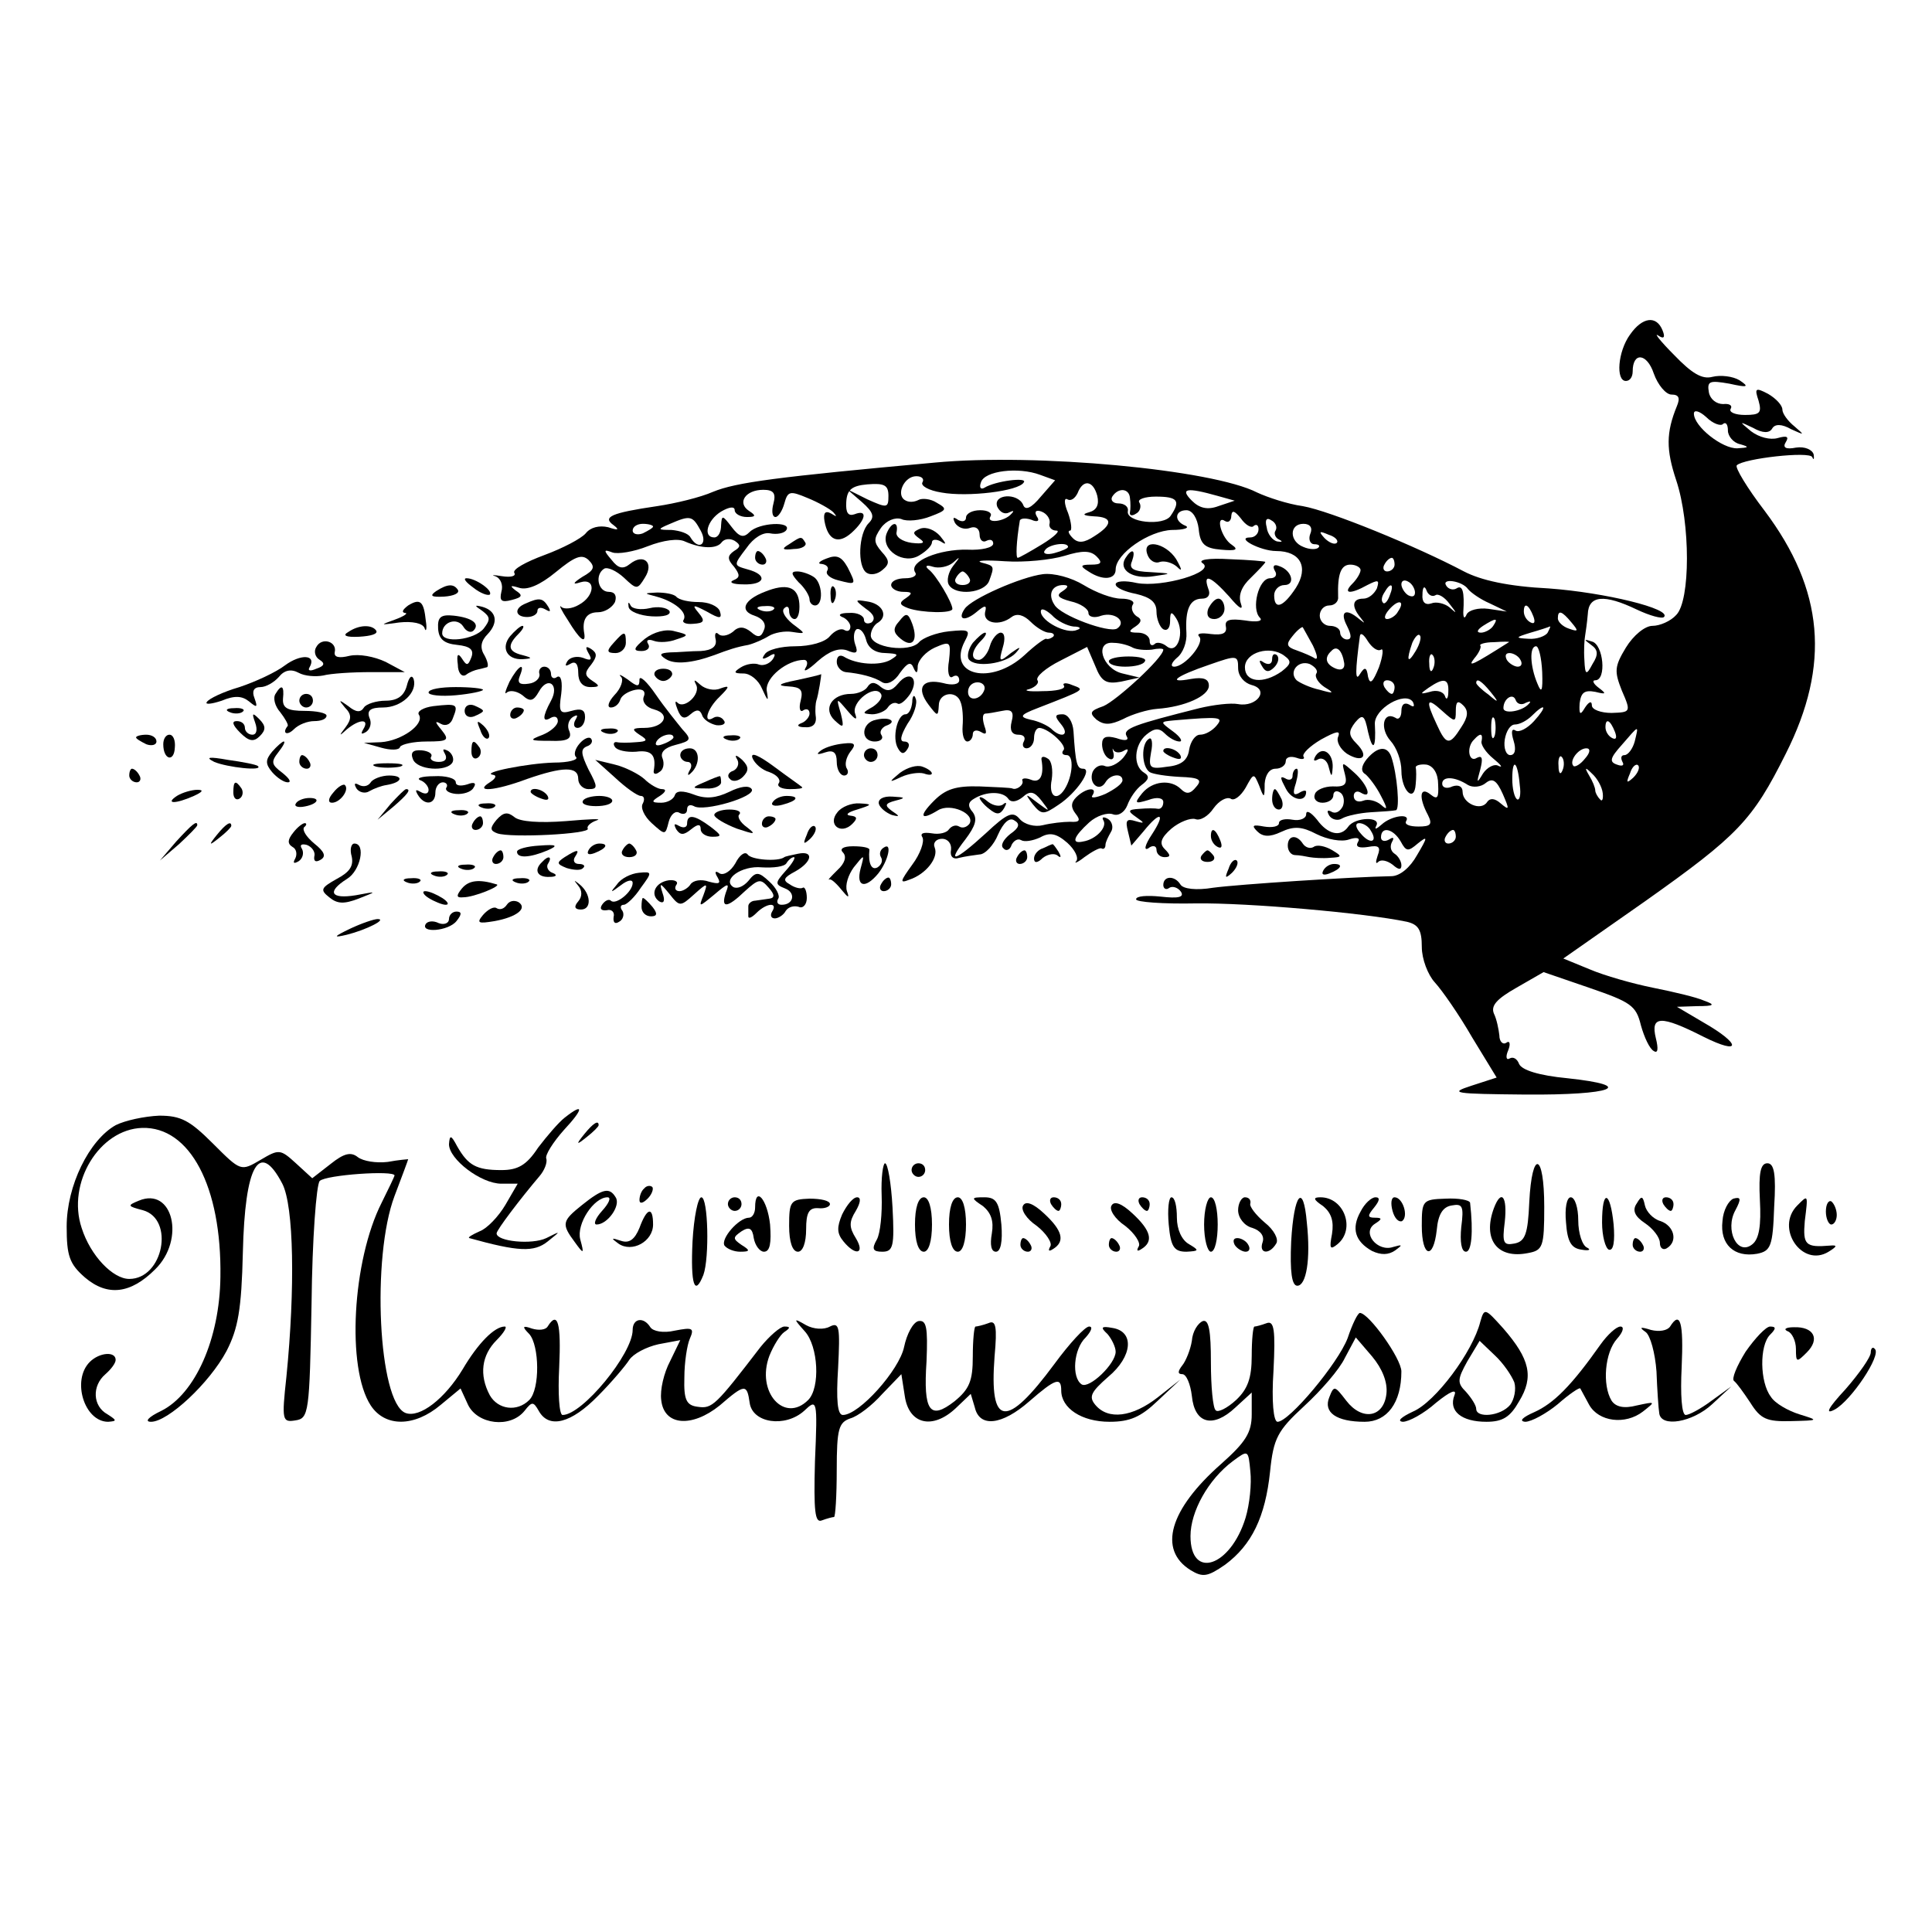 <?xml version="1.0" standalone="no"?>
<!DOCTYPE svg PUBLIC "-//W3C//DTD SVG 20010904//EN"
 "http://www.w3.org/TR/2001/REC-SVG-20010904/DTD/svg10.dtd">
<svg version="1.0" xmlns="http://www.w3.org/2000/svg"
 width="284pt" height="284pt" viewBox="0 0 284 284"
 preserveAspectRatio="xMidYMid meet">
<g transform="translate(0,284) scale(0.1,-0.1)"
fill="#000000" stroke="none">
<path d="M2396 2348 c-18 -25 -21 -68 -6 -68 6 0 10 6 10 14 0 29 21 27 31 -3
6 -17 18 -31 26 -31 11 0 13 -5 8 -17 -16 -39 -16 -64 -1 -109 21 -63 21 -177
0 -198 -8 -9 -24 -16 -35 -16 -11 0 -28 -14 -39 -32 -17 -28 -17 -35 -6 -63
14 -32 13 -32 -15 -33 -16 0 -29 5 -29 11 0 7 -4 6 -10 -3 -7 -12 -9 -11 -8 6
2 16 7 20 23 17 16 -4 17 -3 5 6 -8 6 -10 11 -5 11 17 0 12 53 -5 57 -12 4
-12 3 -1 -5 10 -7 11 -14 2 -28 -9 -17 -11 -17 -12 6 -1 14 0 30 1 35 1 6 3
20 4 32 1 28 24 30 72 7 19 -9 37 -14 40 -11 12 12 -87 36 -169 42 -60 3 -100
12 -125 25 -70 37 -197 89 -237 96 -22 3 -52 13 -67 20 -66 34 -326 58 -474
44 -231 -21 -292 -29 -326 -43 -18 -8 -55 -17 -82 -21 -68 -10 -81 -16 -64
-28 9 -7 7 -8 -8 -3 -13 3 -26 0 -33 -9 -7 -8 -34 -22 -61 -32 -27 -10 -47
-21 -44 -26 3 -5 -5 -7 -18 -5 -12 2 -17 2 -10 0 8 -3 12 -13 9 -23 -3 -13 0
-16 15 -12 16 4 17 7 6 14 -9 7 -8 8 5 4 12 -4 31 4 54 23 28 23 38 27 48 18
10 -10 9 -15 -9 -25 -14 -9 -15 -12 -3 -8 23 7 22 -20 -2 -33 -10 -6 -22 -7
-26 -3 -4 4 0 -5 10 -20 17 -28 26 -35 24 -20 -4 21 3 32 20 32 10 0 21 7 25
15 3 9 0 15 -9 15 -16 0 -21 25 -7 34 5 3 18 -3 29 -13 19 -18 20 -18 31 0 14
22 -2 36 -22 20 -10 -8 -17 -7 -27 6 -12 14 -12 16 1 11 8 -3 32 1 52 9 23 9
45 12 55 7 25 -11 47 -11 54 -1 4 5 12 6 19 2 9 -6 9 -9 -1 -15 -10 -7 -10
-12 0 -23 9 -12 9 -16 -1 -20 -7 -3 -1 -6 15 -6 32 -1 36 14 6 22 -21 6 -21 6
-2 31 11 16 25 24 35 22 10 -2 21 0 24 5 8 13 -40 11 -54 -3 -9 -9 -15 -8 -27
8 -13 17 -14 17 -15 2 0 -10 -4 -18 -10 -18 -17 0 -11 25 10 38 12 7 20 8 20
2 0 -5 8 -10 18 -10 13 0 14 2 3 9 -18 12 -5 31 21 31 15 0 19 -5 15 -20 -3
-11 -2 -20 3 -20 4 0 10 9 13 20 5 18 8 19 34 8 15 -6 33 -16 38 -21 6 -7 5
-7 -3 -2 -9 5 -12 1 -10 -11 5 -28 20 -35 40 -17 21 19 24 35 4 27 -9 -3 -13
2 -12 18 1 18 8 24 31 26 25 2 31 -1 31 -17 0 -18 -2 -18 -31 -5 l-30 15 22
-19 c17 -15 19 -22 10 -31 -15 -15 -17 -64 -3 -73 6 -4 16 -2 23 4 11 9 11 14
-1 27 -12 14 -12 19 -1 35 8 11 21 16 30 13 8 -4 28 -2 43 4 24 9 25 11 9 20
-9 6 -22 7 -27 4 -6 -3 -14 -4 -20 0 -13 8 -1 35 17 35 8 0 12 -4 9 -9 -3 -5
9 -12 28 -15 38 -7 114 2 121 15 6 8 -42 2 -58 -8 -5 -3 -8 0 -5 8 5 17 55 23
87 11 l22 -8 -21 -24 c-14 -17 -23 -21 -26 -12 -8 18 -45 16 -38 -3 4 -8 11
-12 18 -8 6 3 7 2 3 -2 -10 -12 -38 -15 -31 -4 3 5 -4 9 -15 9 -12 0 -21 -5
-21 -11 0 -5 -5 -7 -12 -3 -7 5 -8 3 -4 -5 5 -7 14 -10 22 -7 8 3 14 -1 14
-10 0 -8 5 -12 10 -9 6 3 10 1 10 -4 0 -6 -17 -10 -38 -9 -41 1 -86 -17 -77
-33 4 -5 -3 -9 -14 -9 -12 0 -21 -4 -21 -10 0 -5 8 -10 18 -10 13 0 14 -2 4
-9 -11 -7 -10 -10 3 -15 20 -7 65 -8 65 -1 0 9 -24 50 -35 58 -6 5 -3 7 6 4 9
-3 23 0 30 6 11 10 11 9 0 -5 -7 -9 -10 -22 -6 -28 10 -16 52 -12 59 6 8 22 8
22 -11 27 -10 3 5 4 34 2 29 -2 68 2 88 8 26 8 38 8 47 -1 9 -9 7 -12 -8 -12
-16 0 -17 -2 -4 -10 21 -14 40 -12 40 3 0 23 49 57 83 58 17 0 26 3 20 6 -18
7 -16 23 1 23 9 0 16 -12 18 -27 2 -23 9 -29 33 -31 22 -2 26 0 16 7 -16 10
-25 45 -10 35 5 -3 9 1 9 8 1 9 5 7 14 -4 7 -10 16 -15 19 -11 4 3 7 1 7 -5 0
-7 -6 -12 -12 -12 -23 0 15 -20 38 -20 36 0 48 -24 29 -54 -19 -29 -32 -33
-32 -11 0 8 7 15 15 15 17 0 11 22 -8 28 -7 3 -10 0 -6 -7 4 -6 1 -11 -7 -11
-17 0 -28 -45 -15 -58 5 -5 -4 -7 -22 -4 -22 3 -30 1 -28 -9 2 -10 -5 -13 -22
-11 -14 2 -22 1 -17 -4 8 -9 -21 -44 -37 -44 -6 0 -4 6 4 13 9 7 15 23 14 37
-2 34 5 50 23 50 9 0 13 6 9 15 -8 23 4 18 31 -12 15 -18 21 -21 17 -10 -4 12
1 25 15 38 11 11 21 21 21 23 0 1 -24 3 -52 4 -32 2 -48 -1 -40 -6 19 -13 -60
-36 -97 -29 -17 4 -31 3 -31 -2 0 -5 14 -11 30 -14 21 -5 30 -12 30 -26 0 -11
5 -23 10 -26 6 -3 10 2 10 12 0 14 2 15 9 4 13 -20 2 -54 -14 -41 -6 5 -15 7
-18 3 -4 -3 -7 -1 -7 5 0 7 -8 12 -17 12 -14 0 -15 2 -4 9 9 6 10 11 2 15 -6
4 -9 12 -6 17 4 5 -4 9 -17 9 -13 0 -37 9 -55 20 -18 11 -44 18 -60 16 -32 -4
-105 -36 -115 -51 -11 -16 0 -19 17 -5 13 11 16 11 13 0 -3 -16 21 -21 39 -7
8 6 18 3 28 -7 9 -9 21 -16 27 -16 6 0 9 -3 6 -6 -4 -3 -8 -4 -10 -3 -2 1 -16
-9 -32 -24 -49 -45 -114 -30 -88 20 9 17 7 18 -23 15 -19 -2 -39 -10 -44 -16
-14 -16 -71 -8 -71 10 0 7 5 16 11 19 15 10 6 28 -17 31 -18 3 -18 2 -1 -11
12 -8 14 -15 8 -20 -6 -3 -11 -1 -11 4 0 6 -10 11 -22 10 -13 0 -17 -3 -10 -6
6 -2 12 -9 12 -14 0 -6 -4 -8 -9 -5 -5 3 -14 -1 -21 -9 -7 -9 -29 -15 -51 -15
-21 0 -41 -5 -45 -12 -5 -7 -3 -8 6 -3 9 6 11 4 6 -4 -5 -7 -14 -10 -20 -8 -7
3 -19 1 -27 -4 -11 -7 -11 -9 4 -9 10 0 22 -10 27 -22 9 -20 10 -20 7 -3 -2
19 30 45 55 45 5 0 6 -6 2 -12 -4 -7 4 -3 18 10 17 15 31 20 43 16 14 -6 17
-4 12 9 -3 9 -2 19 2 22 5 2 11 -4 14 -15 3 -13 14 -20 29 -20 19 -1 20 -2 7
-10 -16 -9 -50 -7 -69 5 -6 3 -10 0 -10 -8 0 -7 6 -14 13 -15 21 -2 42 -7 54
-15 7 -4 18 1 26 14 11 15 16 17 20 7 4 -9 6 -8 6 3 1 9 12 21 25 27 23 10 24
9 21 -19 -3 -17 0 -27 5 -24 6 4 10 1 10 -5 0 -6 -10 -8 -24 -4 -30 7 -40 -7
-21 -32 13 -17 14 -18 15 -1 0 19 26 23 32 5 3 -7 4 -23 3 -35 -1 -13 2 -23 7
-23 4 0 8 5 8 11 0 5 5 7 12 3 8 -5 9 -2 5 9 -3 10 -3 17 1 18 4 0 15 2 25 4
14 3 18 -1 14 -16 -3 -12 0 -19 10 -19 8 0 11 -4 8 -10 -3 -5 -1 -10 4 -10 6
0 11 7 11 15 0 8 3 15 8 15 14 -1 42 -27 35 -33 -3 -4 -1 -7 5 -7 11 0 9 -31
-3 -50 -12 -19 -24 -10 -19 14 2 14 0 28 -6 31 -6 4 -10 3 -9 -2 4 -23 -2 -35
-16 -29 -8 3 -14 2 -12 -2 2 -6 -9 -14 -15 -11 -2 1 -23 2 -48 3 -35 1 -50 -4
-67 -21 -23 -23 -20 -30 6 -14 18 11 55 -5 46 -20 -4 -5 -10 -7 -15 -4 -5 3
-11 1 -15 -4 -3 -5 -14 -8 -25 -6 -13 2 -18 0 -14 -6 3 -6 -3 -24 -15 -40 -18
-25 -19 -28 -4 -22 24 8 43 32 37 47 -3 7 2 13 11 13 8 0 14 -7 13 -16 -2 -10
3 -15 12 -12 8 2 22 4 30 5 8 0 21 14 27 29 8 18 17 26 24 21 9 -5 7 -11 -6
-20 -10 -8 -15 -17 -10 -21 4 -5 10 -2 12 5 3 6 9 10 14 7 5 -3 17 -1 28 4 14
8 24 6 40 -8 11 -10 17 -22 13 -27 -4 -4 2 -2 12 6 11 8 22 14 25 13 3 -2 6 0
6 5 0 4 4 12 8 19 4 6 2 15 -4 19 -7 4 -10 3 -7 -2 6 -10 -11 -28 -30 -31 -18
-4 -14 7 9 28 11 10 27 15 35 12 8 -3 17 3 21 13 4 11 13 24 21 30 11 8 12 13
4 18 -17 10 -15 41 3 56 12 10 19 10 27 2 7 -7 16 -12 22 -12 5 0 1 7 -10 15
-19 14 -19 14 1 16 70 6 74 5 63 -8 -6 -7 -16 -13 -24 -13 -7 0 -14 -10 -16
-22 -2 -15 -11 -23 -32 -25 -26 -4 -28 -2 -24 21 3 14 1 23 -3 20 -12 -7 -11
-41 1 -49 5 -3 25 -6 44 -7 29 -1 34 -4 24 -15 -8 -10 -14 -11 -22 -3 -15 15
-42 12 -57 -6 -12 -15 -11 -16 9 -10 13 5 22 3 22 -3 0 -6 -3 -10 -7 -10 -5 1
-17 1 -28 0 -17 -1 -18 -3 -5 -12 13 -9 13 -10 -1 -6 -13 4 -15 1 -11 -15 l5
-21 18 21 c25 31 33 27 12 -5 -10 -15 -12 -24 -5 -20 6 5 12 4 12 -2 0 -6 5
-11 12 -11 9 0 9 3 0 12 -8 8 -6 16 10 30 12 10 28 16 35 14 7 -3 19 4 27 16
8 11 19 17 25 14 5 -4 15 4 22 16 12 22 12 22 20 3 7 -19 8 -19 8 3 1 13 7 22
16 22 8 0 15 5 15 11 0 6 7 8 16 5 8 -3 13 -2 10 2 -2 4 9 15 26 25 22 12 29
14 25 4 -3 -7 3 -18 13 -25 23 -14 33 -4 14 15 -12 12 -12 18 -2 31 11 13 14
11 19 -14 7 -30 12 -24 10 11 -2 23 45 50 56 33 3 -7 1 -8 -5 -4 -7 4 -12 1
-12 -9 0 -9 -4 -14 -9 -10 -18 10 -23 -16 -7 -34 9 -10 16 -29 16 -44 0 -29
19 -48 21 -20 1 10 1 21 0 25 0 3 7 5 16 4 10 -2 17 -13 17 -29 1 -20 -1 -23
-11 -15 -16 13 -18 -4 -4 -30 7 -14 4 -17 -14 -17 -13 0 -21 3 -18 8 7 12 -22
8 -36 -5 -8 -7 -11 -8 -8 -2 8 14 -31 13 -41 -1 -11 -16 -30 -12 -46 10 -9 11
-16 15 -16 8 0 -6 -9 -10 -20 -8 -11 2 -20 0 -20 -5 0 -5 -10 -7 -22 -5 -16 3
-19 2 -10 -7 8 -8 18 -9 35 -1 19 9 31 8 52 -3 16 -8 37 -12 48 -8 12 4 17 2
13 -4 -4 -7 2 -9 15 -7 16 3 19 0 14 -13 -3 -9 -3 -13 1 -9 4 4 13 2 21 -4 9
-8 13 -8 13 -1 0 6 -5 14 -10 17 -6 4 -7 11 -4 17 4 7 2 8 -4 4 -7 -4 -12 -2
-12 3 0 17 18 13 29 -6 8 -15 11 -15 25 -3 15 12 15 10 -1 -17 -10 -18 -25
-31 -38 -31 -57 -1 -225 -12 -262 -17 -24 -4 -44 -2 -48 5 -8 13 -25 13 -25
-1 0 -5 4 -8 9 -4 5 3 13 0 17 -6 5 -8 -4 -10 -30 -7 -20 2 -36 1 -36 -4 0 -4
39 -7 88 -6 77 1 248 -14 310 -27 17 -4 22 -12 22 -37 0 -18 9 -41 19 -52 11
-12 36 -48 55 -81 l36 -59 -37 -12 c-34 -11 -26 -12 79 -13 129 -1 165 13 62
24 -42 4 -67 12 -71 21 -3 8 -9 11 -14 8 -5 -3 -6 3 -2 12 4 10 2 15 -3 11 -5
-3 -10 2 -10 11 -1 9 -4 24 -8 32 -5 12 5 22 33 38 l40 23 67 -23 c61 -21 69
-26 76 -55 5 -18 13 -35 19 -38 6 -4 7 3 3 19 -8 33 7 34 70 2 56 -28 56 -11
0 21 l-39 23 30 1 c25 0 27 2 10 8 -11 5 -45 13 -75 19 -30 6 -72 18 -93 27
l-39 16 120 84 c137 97 158 119 207 217 66 131 56 241 -31 357 -26 34 -44 64
-41 67 10 10 107 21 111 12 2 -5 3 -3 2 4 -2 7 -13 12 -26 10 -15 -3 -20 0
-15 8 5 8 2 10 -12 6 -11 -3 -27 1 -39 10 -18 15 -18 15 3 5 14 -8 24 -8 28
-1 4 7 14 7 28 -1 20 -9 20 -9 5 4 -10 8 -18 19 -18 25 0 6 -9 16 -21 23 -19
10 -20 8 -14 -10 5 -18 2 -21 -20 -21 -14 0 -24 4 -21 9 3 5 -2 8 -11 7 -10 0
-19 7 -21 17 -3 17 1 18 30 13 27 -6 30 -5 15 5 -10 6 -28 8 -40 5 -15 -4 -30
5 -56 32 -20 20 -30 33 -24 29 9 -6 11 -3 7 7 -9 23 -30 20 -48 -6z m137 -131
c4 3 7 -1 7 -10 0 -8 8 -18 18 -20 14 -4 13 -5 -4 -6 -22 -1 -64 32 -64 51 0
6 8 4 18 -5 10 -10 22 -14 25 -10z m-920 -106 c3 -13 -1 -21 -12 -24 -11 -3
-9 -5 7 -6 28 -1 28 -12 1 -29 -15 -10 -24 -11 -32 -3 -6 6 -8 11 -4 11 3 0 2
12 -3 26 -6 14 -6 23 -1 20 5 -3 11 1 15 9 8 21 23 19 29 -4z m48 -3 c1 -7 1
-17 0 -21 -1 -5 3 -6 9 -2 6 3 8 11 5 16 -4 5 8 9 24 9 32 0 37 -6 22 -28 -10
-16 -67 -10 -63 7 1 6 -5 11 -14 11 -8 0 -12 5 -9 10 9 14 25 12 26 -2z m129
3 l25 -7 -24 -8 c-16 -6 -28 -3 -39 8 -18 18 -8 20 38 7z m-247 -40 c-2 -6 3
-11 10 -11 6 0 -3 -9 -21 -20 -18 -11 -34 -20 -36 -20 -3 0 -2 24 3 54 0 4 8
5 17 2 9 -4 13 -2 8 5 -4 7 -1 10 7 7 8 -3 13 -11 12 -17z m-513 -11 c11 -20
-3 -30 -15 -10 -3 6 -16 10 -28 11 -21 0 -21 1 -2 9 30 13 33 12 45 -10z m845
0 c-3 -4 0 -11 5 -13 6 -3 5 -4 -2 -3 -7 1 -15 11 -16 21 -3 11 0 15 7 10 6
-3 9 -10 6 -15z m-915 6 c0 -2 -7 -6 -15 -10 -8 -3 -15 -1 -15 4 0 6 7 10 15
10 8 0 15 -2 15 -4z m966 -11 c-3 -8 0 -15 6 -15 6 0 9 -2 6 -5 -3 -3 -13 -3
-22 1 -21 8 -21 34 0 34 10 0 14 -6 10 -15z m39 -13 c-3 -3 -11 0 -18 7 -9 10
-8 11 6 5 10 -3 15 -9 12 -12z m-395 -6 c0 -2 -9 -6 -20 -9 -11 -3 -18 -1 -14
4 5 9 34 13 34 5z m480 -26 c0 -5 -5 -10 -11 -10 -5 0 -7 5 -4 10 3 6 8 10 11
10 2 0 4 -4 4 -10z m-50 -8 c0 -4 -5 -13 -12 -20 -15 -15 -3 -16 22 -2 16 8
18 8 14 -5 -4 -8 -12 -15 -20 -15 -16 0 -18 -11 -4 -28 7 -9 7 -9 -2 -2 -20
17 -29 11 -18 -10 7 -14 7 -20 0 -20 -5 0 -10 5 -10 10 0 6 -7 10 -15 10 -8 0
-15 7 -15 15 0 8 6 15 14 15 8 0 14 6 13 13 -1 33 4 47 18 47 8 0 15 -4 15 -8z
m-575 -12 c3 -5 -1 -10 -10 -10 -9 0 -13 5 -10 10 3 6 8 10 10 10 2 0 7 -4 10
-10z m655 -21 c0 -6 -4 -7 -10 -4 -5 3 -10 11 -10 16 0 6 5 7 10 4 6 -3 10
-11 10 -16z m78 5 c4 -5 18 -15 32 -21 l25 -12 -27 4 c-15 2 -29 -2 -32 -8 -3
-7 -5 -6 -5 3 2 30 -1 41 -10 35 -5 -3 -12 -1 -15 4 -8 12 24 7 32 -5z m-596
-3 c-10 -6 -7 -10 12 -15 14 -3 26 -11 26 -17 0 -6 9 -8 19 -4 20 6 38 -9 23
-19 -12 -7 -83 19 -92 35 -10 15 -4 29 13 29 8 0 8 -3 -1 -9z m481 -6 c-3 -9
-8 -14 -10 -11 -3 3 -2 9 2 15 9 16 15 13 8 -4z m67 0 c4 3 14 -3 21 -13 11
-14 11 -15 0 -5 -7 6 -20 9 -27 6 -9 -3 -14 2 -13 13 0 11 3 14 6 6 2 -6 8
-10 13 -7z m-55 -24 c-3 -6 -11 -11 -16 -11 -5 0 -4 6 3 14 14 16 24 13 13 -3z
m-477 -22 c10 0 12 -3 5 -5 -15 -7 -53 13 -53 27 0 6 7 3 16 -5 8 -9 23 -16
32 -17z m676 15 c3 -8 2 -12 -4 -9 -6 3 -10 10 -10 16 0 14 7 11 14 -7z m56
-9 c11 -13 10 -14 -4 -9 -9 3 -16 10 -16 15 0 13 6 11 20 -6z m-115 -5 c-3 -5
-12 -10 -18 -10 -7 0 -6 4 3 10 19 12 23 12 15 0z m-265 -29 c6 -13 8 -21 3
-19 -4 3 -16 8 -27 12 -15 5 -16 9 -6 21 7 9 14 14 15 13 1 -2 8 -14 15 -27z
m345 19 c-3 -5 -16 -10 -28 -9 -20 1 -20 2 3 9 14 4 26 8 28 9 2 1 0 -3 -3 -9z
m-245 -25 c4 3 3 -9 -3 -26 -9 -22 -13 -26 -16 -14 -2 15 -5 15 -12 4 -7 -12
-7 4 0 56 1 6 6 2 12 -8 6 -9 14 -15 19 -12z m51 -2 c-12 -20 -14 -14 -5 12 4
9 9 14 11 11 3 -2 0 -13 -6 -23z m-416 5 c6 -3 18 -4 28 -3 9 2 17 2 17 0 0
-12 -69 -75 -88 -83 -20 -7 -21 -10 -10 -20 11 -8 20 -8 39 1 13 7 36 14 50
15 41 3 76 19 76 34 0 10 -8 13 -26 10 -37 -7 -23 4 27 21 40 14 42 14 42 -5
0 -12 9 -22 20 -25 27 -7 7 -33 -20 -28 -11 2 -36 -1 -57 -6 -95 -24 -113 -30
-107 -41 4 -6 -1 -8 -15 -3 -15 4 -21 2 -21 -9 0 -8 4 -18 10 -21 5 -3 8 0 7
7 -2 7 -2 10 0 5 3 -4 10 -4 16 0 7 4 6 -1 -2 -11 -8 -9 -20 -15 -27 -12 -7 3
-15 -2 -18 -9 -6 -17 10 -30 19 -15 7 12 25 14 25 3 0 -5 -11 -13 -25 -20 -14
-6 -23 -7 -19 -2 8 13 -10 11 -24 -3 -8 -8 -8 -15 -1 -24 8 -10 6 -13 -8 -12
-10 0 -28 -2 -40 -5 -12 -3 -27 1 -34 9 -10 12 -18 9 -50 -21 -46 -42 -58 -45
-30 -9 15 20 18 30 11 40 -8 9 -7 15 2 20 18 11 42 11 50 0 4 -6 12 -5 21 2
11 10 17 9 28 -5 13 -17 13 -17 -6 -3 -18 14 -19 14 -7 -2 13 -16 16 -16 38
-1 26 17 51 53 36 53 -9 0 -11 8 -14 55 -1 14 -8 25 -16 25 -12 0 -12 -3 -2
-15 13 -16 0 -21 -15 -6 -6 5 -19 11 -30 13 -17 4 -16 7 10 17 72 28 70 27 51
34 -9 4 -15 3 -12 -1 3 -5 -12 -8 -32 -8 -20 -1 -29 1 -19 3 9 3 15 9 12 13
-3 5 12 18 34 29 l39 20 12 -28 c9 -23 16 -27 38 -23 l27 6 -25 6 c-30 7 -42
48 -13 45 10 0 23 -4 28 -7z m553 8 c-52 -33 -62 -38 -51 -24 7 8 11 17 9 19
-2 2 7 5 20 5 14 1 24 1 22 0z m-334 -43 c-27 -19 -54 -16 -54 6 0 22 37 33
58 17 11 -8 10 -12 -4 -23z m92 12 c1 -8 -4 -11 -12 -8 -15 6 -18 16 -7 26 8
9 16 1 19 -18z m291 -13 c1 -28 -1 -32 -7 -17 -11 26 -12 55 -2 55 4 0 8 -17
9 -38z m-160 6 c-3 -8 -6 -5 -6 6 -1 11 2 17 5 13 3 -3 4 -12 1 -19z m128 12
c3 -5 2 -10 -4 -10 -5 0 -13 5 -16 10 -3 6 -2 10 4 10 5 0 13 -4 16 -10z
m-300 -20 c-3 -5 3 -14 12 -20 15 -9 14 -10 -7 -4 -14 3 -29 10 -34 14 -12 12
2 30 19 24 8 -4 13 -10 10 -14z m-488 -24 c-5 -15 -24 -18 -24 -3 0 8 6 14 14
14 7 0 12 -5 10 -11z m603 4 c0 -5 -2 -10 -4 -10 -3 0 -8 5 -11 10 -3 6 -1 10
4 10 6 0 11 -4 11 -10z m79 -7 c0 -10 -3 -13 -5 -6 -3 7 -13 9 -22 6 -15 -4
-15 -3 -2 6 22 15 30 14 29 -6z m62 0 c13 -16 12 -17 -3 -4 -10 7 -18 15 -18
17 0 8 8 3 21 -13z m52 -16 c7 3 8 2 4 -2 -10 -11 -37 -15 -37 -6 0 14 14 23
18 12 2 -6 9 -8 15 -4z m-103 -12 c0 14 3 16 11 8 8 -8 7 -17 -3 -32 -17 -27
-22 -27 -36 4 -17 36 -15 41 8 20 19 -17 20 -17 20 0z m115 -15 c-10 -11 -22
-17 -27 -14 -6 4 -7 -2 -3 -15 4 -13 2 -21 -5 -21 -6 0 -10 10 -8 23 2 12 8
22 15 22 7 0 18 6 25 13 20 20 23 14 3 -8z m-58 -22 c-3 -7 -5 -2 -5 12 0 14
2 19 5 13 2 -7 2 -19 0 -25z m177 6 c3 -8 2 -12 -4 -9 -6 3 -10 10 -10 16 0
14 7 11 14 -7z m29 -14 c-3 -11 -10 -20 -15 -20 -5 0 -6 -4 -3 -10 3 -5 0 -7
-8 -4 -12 4 -10 10 7 29 26 30 25 30 19 5z m-225 1 c-2 -5 6 -17 17 -26 11 -9
15 -14 8 -11 -6 4 -17 -2 -23 -11 -9 -15 -10 -15 -4 6 4 16 3 21 -5 17 -12 -8
-16 16 -4 27 9 10 13 9 11 -2z m152 -26 c-7 -9 -15 -13 -17 -11 -7 7 7 26 19
26 6 0 6 -6 -2 -15z m-33 -17 c-3 -8 -6 -5 -6 6 -1 11 2 17 5 13 3 -3 4 -12 1
-19z m-63 -22 c2 -14 0 -23 -4 -21 -4 3 -7 16 -7 30 0 32 8 26 11 -9z m167 11
c-10 -9 -11 -8 -5 6 3 10 9 15 12 12 3 -3 0 -11 -7 -18z m-45 -23 c1 -9 -1
-13 -4 -9 -4 4 -7 10 -7 13 0 4 -4 14 -9 22 -7 12 -6 13 4 3 8 -7 15 -20 16
-29z m-198 12 c7 -4 19 -3 26 3 10 8 16 4 25 -16 10 -23 10 -25 -3 -14 -9 8
-16 8 -20 2 -9 -14 -36 -2 -36 15 0 8 -6 11 -15 8 -8 -4 -15 -2 -15 4 0 11 18
11 38 -2z m-143 -67 c11 -17 -1 -21 -15 -4 -8 9 -8 15 -2 15 6 0 14 -5 17 -11z
m125 -9 c0 -5 -5 -10 -11 -10 -5 0 -7 5 -4 10 3 6 8 10 11 10 2 0 4 -4 4 -10z"/>
<path d="M1630 1868 c0 -5 11 -8 24 -8 14 0 27 3 29 8 3 4 -8 7 -24 7 -16 0
-29 -3 -29 -7z"/>
<path d="M1440 1667 c0 -2 6 -10 14 -16 11 -9 16 -9 22 1 4 7 4 10 -1 6 -4 -4
-14 -3 -22 3 -7 6 -13 9 -13 6z"/>
<path d="M1870 1871 c0 -7 -5 -9 -12 -5 -7 5 -8 3 -3 -5 5 -9 10 -10 18 -2 6
6 8 14 4 18 -4 3 -7 1 -7 -6z"/>
<path d="M1303 2055 c-8 -24 26 -46 49 -31 10 6 18 14 18 19 0 4 6 5 13 1 9
-6 8 -3 -1 8 -8 9 -20 14 -29 11 -12 -5 -12 -7 -1 -15 9 -6 5 -8 -12 -6 -14 2
-24 9 -22 16 3 17 -8 15 -15 -3z"/>
<path d="M1160 2040 c-12 -7 -10 -9 7 -7 12 0 19 5 17 9 -6 10 -6 10 -24 -2z"/>
<path d="M1687 2024 c3 -8 11 -13 18 -10 7 2 18 -1 25 -7 8 -8 8 -5 -1 11 -16
25 -52 31 -42 6z"/>
<path d="M1110 2020 c0 -5 5 -10 11 -10 5 0 7 5 4 10 -3 6 -8 10 -11 10 -2 0
-4 -4 -4 -10z"/>
<path d="M1215 2019 c-11 -4 -14 -8 -7 -8 7 -1 11 -5 8 -10 -3 -5 4 -11 16
-14 27 -7 27 -7 14 19 -9 16 -16 19 -31 13z"/>
<path d="M1654 2019 c-10 -17 11 -31 42 -26 28 4 27 4 -5 6 -25 1 -32 5 -27
16 6 17 0 20 -10 4z"/>
<path d="M1174 1984 c9 -8 16 -20 16 -25 0 -5 4 -9 8 -9 13 0 11 34 -2 42 -6
4 -17 8 -24 8 -10 0 -9 -4 2 -16z"/>
<path d="M696 1976 c10 -8 21 -12 24 -10 5 6 -21 24 -34 24 -6 0 -1 -6 10 -14z"/>
<path d="M641 1971 c-10 -7 -7 -9 12 -8 14 1 23 5 20 10 -6 9 -15 9 -32 -2z"/>
<path d="M1124 1970 c-31 -12 -37 -28 -15 -35 12 -4 18 -12 14 -21 -4 -11 -9
-12 -19 -3 -10 8 -18 9 -27 0 -8 -6 -17 -7 -21 -3 -4 4 -6 0 -4 -8 2 -10 -5
-16 -22 -17 -14 0 -34 -2 -45 -2 -15 -1 -17 -3 -6 -10 13 -8 38 -6 71 6 21 8
33 12 50 15 8 2 22 8 30 13 8 5 24 8 35 6 20 -3 20 -3 0 12 -11 9 -17 19 -12
23 4 4 7 2 7 -4 0 -7 4 -12 8 -12 5 0 8 10 7 23 -2 25 -19 30 -51 17z m13 -26
c-3 -3 -12 -4 -19 -1 -8 3 -5 6 6 6 11 1 17 -2 13 -5z"/>
<path d="M1221 1964 c0 -11 3 -14 6 -6 3 7 2 16 -1 19 -3 4 -6 -2 -5 -13z"/>
<path d="M965 1963 c26 -7 46 -23 40 -34 -3 -4 3 -7 14 -6 16 1 18 4 8 16 -10
12 -9 13 12 2 19 -11 23 -11 19 1 -3 7 -16 13 -31 13 -14 0 -29 3 -33 8 -4 4
-17 6 -28 6 -20 -1 -20 -1 -1 -6z"/>
<path d="M600 1950 c-8 -6 -10 -10 -5 -11 6 0 -1 -5 -15 -10 -22 -8 -22 -8 7
-4 19 2 34 -1 37 -8 2 -7 4 -2 2 10 -3 29 -8 34 -26 23z"/>
<path d="M773 1953 c-18 -7 -16 -20 2 -20 8 0 15 4 15 9 0 5 5 6 12 2 7 -4 8
-3 4 4 -8 13 -13 14 -33 5z"/>
<path d="M924 1948 c1 -7 17 -13 34 -14 18 -1 29 2 26 8 -4 5 -17 7 -29 4 -13
-3 -26 -1 -28 4 -3 6 -4 5 -3 -2z"/>
<path d="M1776 1945 c-3 -9 0 -15 9 -15 8 0 15 7 15 15 0 8 -4 15 -9 15 -5 0
-11 -7 -15 -15z"/>
<path d="M709 1942 c12 -9 12 -13 2 -26 -14 -17 -61 -22 -61 -7 0 17 22 24 31
10 4 -7 11 -10 15 -6 10 10 -2 19 -29 22 -19 2 -24 -2 -23 -19 1 -15 8 -22 28
-24 19 -2 25 -7 21 -18 -5 -13 -7 -13 -14 -2 -6 9 -8 6 -6 -9 0 -12 6 -19 12
-15 5 4 13 7 18 8 4 1 9 2 12 3 4 0 2 9 -3 18 -7 11 -5 21 5 31 16 17 13 34
-8 40 -12 3 -12 2 0 -6z"/>
<path d="M1322 1927 c-10 -11 -9 -17 2 -26 17 -14 26 -3 17 22 -6 16 -9 17
-19 4z"/>
<path d="M512 1911 c-9 -5 -4 -8 16 -7 17 1 28 4 25 9 -6 9 -25 9 -41 -2z"/>
<path d="M750 1905 c-14 -17 -5 -35 18 -34 15 1 15 2 0 6 -21 5 -23 14 -6 31
7 7 9 12 6 12 -3 0 -11 -7 -18 -15z"/>
<path d="M948 1901 c-17 -14 -18 -18 -5 -18 9 0 13 5 10 10 -4 6 0 8 8 5 8 -3
23 -2 33 2 19 6 19 7 -2 12 -13 4 -31 -1 -44 -11z"/>
<path d="M902 1895 c-11 -12 -10 -15 3 -15 8 0 15 7 15 15 0 18 -2 18 -18 0z"/>
<path d="M1430 1895 c-6 -8 -9 -19 -6 -24 9 -13 54 -7 69 9 9 10 7 10 -7 0
-17 -14 -18 -13 -12 8 4 13 3 22 -3 22 -5 0 -13 -9 -16 -20 -3 -11 -11 -20
-16 -20 -13 0 -11 14 3 28 7 7 9 12 6 12 -3 0 -11 -7 -18 -15z"/>
<path d="M465 1889 c-4 -6 -2 -15 5 -19 8 -5 7 -9 -5 -13 -9 -4 -13 -3 -10 2
11 19 -13 20 -36 3 -13 -10 -43 -24 -67 -32 -24 -7 -45 -17 -48 -22 -3 -4 7
-3 22 2 19 8 30 7 40 -1 12 -10 13 -9 8 5 -4 10 -1 16 9 16 8 0 20 7 27 15 8
10 18 12 29 6 9 -5 25 -6 36 -4 11 3 43 5 70 5 l50 0 -28 15 c-17 8 -39 12
-53 9 -16 -4 -23 -2 -22 5 4 16 -19 23 -27 8z"/>
<path d="M865 1880 c6 -10 4 -12 -8 -7 -9 3 -19 1 -23 -5 -4 -7 -3 -8 4 -4 8
5 12 0 12 -13 0 -13 6 -21 18 -21 14 0 14 2 3 9 -12 8 -12 12 -2 24 9 12 9 17
0 23 -8 5 -9 3 -4 -6z"/>
<path d="M749 1838 c-6 -13 -8 -20 -4 -16 5 4 15 2 23 -4 11 -10 16 -9 24 5
13 24 31 11 18 -13 -13 -24 -13 -33 0 -25 6 3 10 1 10 -5 0 -6 -10 -15 -22
-20 -21 -8 -20 -9 11 -9 25 -1 32 3 28 14 -4 8 -1 17 5 21 7 4 8 3 4 -4 -4 -7
-2 -12 3 -12 6 0 11 7 11 16 0 11 -6 13 -20 9 -17 -5 -19 -2 -15 25 2 17 0 28
-6 25 -5 -4 -9 -1 -9 4 0 6 -4 11 -10 11 -5 0 -9 -5 -7 -11 1 -6 -6 -13 -16
-14 -13 -2 -17 1 -13 11 9 22 -2 16 -15 -8z"/>
<path d="M962 1848 c2 -5 8 -9 13 -9 5 0 11 4 13 9 1 5 -4 9 -13 9 -9 0 -14
-4 -13 -9z"/>
<path d="M598 1832 c-4 -15 -14 -22 -31 -22 -14 0 -29 -5 -32 -10 -5 -8 -12
-7 -23 2 -14 10 -15 10 -5 -2 10 -10 10 -17 1 -29 -10 -13 -10 -14 2 -3 18 15
34 16 24 0 -4 -7 -3 -8 4 -4 6 4 9 13 5 21 -4 11 2 15 20 15 27 0 51 22 45 42
-3 7 -7 2 -10 -10z"/>
<path d="M913 1845 c4 -4 0 -17 -10 -27 -9 -10 -11 -18 -5 -18 6 0 12 5 14 12
2 6 12 12 22 14 11 2 16 -2 12 -11 -2 -7 4 -15 16 -18 25 -7 14 -27 -15 -27
-18 0 -19 -2 -7 -10 13 -8 12 -10 -5 -11 -11 -1 -24 -1 -28 0 -5 1 -6 -3 -3
-7 3 -5 17 -8 31 -7 23 3 30 -5 26 -28 -1 -5 3 -6 8 -2 6 3 8 12 5 20 -4 9 3
16 19 20 23 6 24 8 10 23 -8 10 -26 32 -39 51 -13 19 -24 29 -24 22 0 -11 -3
-11 -17 0 -10 7 -15 9 -10 4z m77 -89 c0 -2 -7 -7 -16 -10 -8 -3 -12 -2 -9 4
6 10 25 14 25 6z"/>
<path d="M1170 1840 c-25 -5 -29 -8 -11 -9 18 -1 22 -5 18 -21 -3 -11 -1 -18
4 -14 5 3 9 1 9 -5 0 -5 -6 -12 -12 -14 -8 -3 -5 -6 5 -6 12 -1 18 5 16 17 -1
9 0 19 1 22 3 8 8 40 7 39 -1 -1 -18 -5 -37 -9z"/>
<path d="M1320 1835 c-9 -11 -16 -12 -25 -5 -9 8 -15 8 -20 0 -3 -5 -14 -10
-24 -10 -28 0 -42 -22 -24 -39 13 -12 14 -11 9 10 -7 24 -7 24 10 4 11 -13 15
-15 11 -4 -6 17 29 44 38 29 3 -5 -3 -13 -12 -19 -16 -9 -16 -10 -1 -11 9 0
20 5 23 10 4 6 10 8 14 6 4 -3 12 4 19 14 14 23 -1 36 -18 15z"/>
<path d="M1023 1834 c8 -14 -17 -37 -27 -27 -4 4 -4 0 0 -10 5 -13 10 -15 19
-7 9 8 14 7 17 -1 2 -7 12 -13 21 -15 9 -1 15 2 11 7 -3 5 -10 7 -15 4 -16
-10 -10 13 9 31 15 15 15 17 1 12 -9 -4 -22 -1 -29 5 -9 8 -11 9 -7 1z"/>
<path d="M405 1820 c-4 -6 -1 -18 7 -27 7 -9 12 -18 11 -20 -9 -11 -1 -15 9
-5 7 7 20 12 30 12 10 0 18 3 18 8 0 4 -15 7 -32 7 -25 0 -33 4 -32 18 2 19
-2 22 -11 7z"/>
<path d="M630 1822 c0 -4 18 -6 40 -4 22 2 40 6 40 8 0 2 -18 4 -40 4 -22 0
-40 -3 -40 -8z"/>
<path d="M440 1810 c0 -5 5 -10 10 -10 6 0 10 5 10 10 0 6 -4 10 -10 10 -5 0
-10 -4 -10 -10z"/>
<path d="M1341 1808 c-1 -10 -5 -18 -10 -18 -12 0 -20 -35 -11 -50 5 -9 9 -9
14 -1 4 6 2 11 -5 11 -7 0 -5 9 5 26 10 14 15 31 12 37 -2 7 -5 4 -5 -5z"/>
<path d="M637 1802 c-15 -2 -25 -8 -21 -13 8 -14 -26 -38 -56 -40 l-25 -1 25
-7 c14 -4 27 -4 28 1 2 4 20 8 39 8 32 0 34 2 22 17 -10 12 -10 14 -1 9 7 -4
15 -1 18 9 8 20 6 21 -29 17z"/>
<path d="M683 1795 c0 -7 6 -11 14 -8 7 3 13 6 13 8 0 2 -6 5 -13 8 -8 3 -14
-1 -14 -8z"/>
<path d="M338 1793 c7 -3 16 -2 19 1 4 3 -2 6 -13 5 -11 0 -14 -3 -6 -6z"/>
<path d="M750 1789 c0 -5 5 -7 10 -4 6 3 10 8 10 11 0 2 -4 4 -10 4 -5 0 -10
-5 -10 -11z"/>
<path d="M375 1778 c4 -11 2 -18 -4 -18 -6 0 -11 5 -11 10 0 6 -5 10 -12 10
-8 0 -6 -6 5 -17 13 -13 20 -14 29 -5 9 9 9 15 -1 25 -10 10 -11 9 -6 -5z"/>
<path d="M1288 1782 c-22 -4 -24 -32 -2 -32 8 0 13 4 10 9 -4 5 0 11 6 14 18
6 6 14 -14 9z"/>
<path d="M706 1767 c3 -10 9 -15 12 -12 3 3 0 11 -7 18 -10 9 -11 8 -5 -6z"/>
<path d="M888 1763 c7 -3 16 -2 19 1 4 3 -2 6 -13 5 -11 0 -14 -3 -6 -6z"/>
<path d="M200 1756 c0 -2 7 -6 15 -10 8 -3 15 -1 15 4 0 6 -7 10 -15 10 -8 0
-15 -2 -15 -4z"/>
<path d="M240 1746 c0 -23 16 -27 17 -5 1 10 -2 19 -8 19 -5 0 -9 -6 -9 -14z"/>
<path d="M852 1747 c-7 -8 -9 -17 -5 -20 3 -4 -11 -8 -33 -8 -38 -1 -109 -15
-89 -18 6 -1 3 -6 -5 -11 -24 -15 7 -13 55 5 52 18 75 19 75 0 0 -8 7 -15 15
-15 14 0 14 3 0 29 -11 23 -12 30 -2 34 6 2 9 7 6 11 -3 4 -11 0 -17 -7z"/>
<path d="M1068 1753 c7 -3 16 -2 19 1 4 3 -2 6 -13 5 -11 0 -14 -3 -6 -6z"/>
<path d="M400 1735 c-10 -12 -10 -18 0 -30 7 -8 17 -15 23 -15 6 0 2 6 -8 14
-16 12 -17 16 -6 30 7 9 11 16 8 16 -2 0 -10 -7 -17 -15z"/>
<path d="M693 1735 c0 -8 4 -12 9 -9 5 3 6 10 3 15 -9 13 -12 11 -12 -6z"/>
<path d="M1207 1737 c-8 -6 -6 -7 6 -3 12 4 17 0 17 -14 0 -11 5 -20 11 -20 5
0 7 5 4 10 -4 6 -1 17 5 25 9 11 7 14 -10 12 -11 -1 -26 -5 -33 -10z"/>
<path d="M607 1724 c6 -16 49 -19 58 -5 3 5 0 13 -6 17 -8 4 -9 3 -5 -4 4 -7
1 -12 -9 -12 -9 0 -14 4 -11 8 2 4 -4 8 -14 9 -13 1 -17 -3 -13 -13z"/>
<path d="M1000 1730 c0 -5 5 -10 11 -10 5 0 7 -6 3 -12 -4 -7 -3 -9 1 -5 15
13 14 37 -1 37 -8 0 -14 -4 -14 -10z"/>
<path d="M1106 1726 c3 -8 14 -18 25 -21 11 -4 17 -11 14 -16 -4 -5 4 -9 16
-9 12 0 20 1 18 3 -2 2 -21 15 -41 30 -23 17 -35 22 -32 13z"/>
<path d="M1270 1730 c0 -5 5 -10 10 -10 6 0 10 5 10 10 0 6 -4 10 -10 10 -5 0
-10 -4 -10 -10z"/>
<path d="M1710 1736 c0 -2 7 -7 16 -10 8 -3 12 -2 9 4 -6 10 -25 14 -25 6z"/>
<path d="M1934 1729 c-4 -7 -3 -9 4 -5 6 3 13 -2 15 -11 4 -16 5 -16 6 -1 1
21 -15 32 -25 17z"/>
<path d="M2009 1724 c-8 -10 -9 -18 -2 -22 5 -4 16 -18 23 -32 10 -19 10 -22
0 -13 -7 6 -19 9 -26 6 -8 -3 -14 0 -14 7 0 6 5 8 10 5 18 -11 11 11 -9 29
-19 17 -19 17 -14 -2 4 -15 0 -19 -18 -18 -12 0 -24 -5 -26 -11 -3 -7 2 -13
11 -13 9 0 16 5 16 11 0 5 4 8 10 4 5 -3 7 -12 4 -20 -4 -8 -11 -12 -17 -8 -6
3 -7 1 -3 -6 4 -6 13 -8 19 -4 7 4 26 8 42 9 17 1 33 2 37 3 6 1 2 53 -7 79
-6 16 -20 15 -36 -4z"/>
<path d="M315 1720 c19 -8 73 -14 64 -6 -2 2 -22 6 -44 9 -28 5 -34 4 -20 -3z"/>
<path d="M440 1720 c0 -5 5 -10 11 -10 5 0 7 5 4 10 -3 6 -8 10 -11 10 -2 0
-4 -4 -4 -10z"/>
<path d="M1084 1723 c3 -6 0 -13 -6 -16 -7 -2 -10 -8 -5 -12 4 -5 13 -3 19 3
9 9 9 15 -1 25 -9 8 -12 8 -7 0z"/>
<path d="M553 1713 c9 -2 25 -2 35 0 9 3 1 5 -18 5 -19 0 -27 -2 -17 -5z"/>
<path d="M904 1697 c16 -15 33 -27 38 -27 5 0 6 -5 3 -11 -4 -6 2 -19 13 -29
20 -18 20 -18 25 2 3 11 10 17 16 13 6 -3 11 -1 11 5 0 6 4 8 10 5 14 -9 92
14 85 25 -4 6 -17 4 -33 -4 -19 -9 -34 -11 -52 -4 -16 6 -26 6 -28 -1 -2 -6
-11 -11 -20 -11 -15 0 -15 2 -2 10 9 6 10 10 3 10 -6 0 -18 7 -26 15 -8 7 -27
17 -43 21 l-29 7 29 -26z"/>
<path d="M1323 1704 c-17 -14 -17 -15 2 -6 11 5 26 7 33 5 17 -6 15 4 -2 10
-8 3 -22 -1 -33 -9z"/>
<path d="M190 1700 c0 -5 5 -10 11 -10 5 0 7 5 4 10 -3 6 -8 10 -11 10 -2 0
-4 -4 -4 -10z"/>
<path d="M1900 1699 c0 -5 -5 -7 -11 -3 -8 4 -7 0 1 -15 9 -18 30 -21 30 -5 0
3 -5 2 -11 -2 -8 -4 -9 0 -4 15 3 11 4 21 1 21 -3 0 -6 -5 -6 -11z"/>
<path d="M545 1690 c-4 -6 -11 -7 -17 -4 -7 4 -8 2 -4 -5 4 -6 13 -8 19 -4 7
4 18 8 25 9 24 4 26 14 4 14 -11 0 -24 -5 -27 -10z"/>
<path d="M618 1693 c6 -2 12 -9 12 -14 0 -6 -5 -7 -12 -3 -7 4 -8 3 -4 -4 10
-17 26 -15 26 3 0 8 5 15 11 15 5 0 8 -4 5 -8 -2 -4 4 -8 14 -9 11 -1 23 3 26
9 5 7 1 9 -9 5 -10 -3 -17 -2 -17 3 0 6 -15 10 -32 9 -18 0 -27 -3 -20 -6z"/>
<path d="M1035 1690 c-19 -8 -19 -9 3 -9 12 -1 22 4 22 9 0 6 -1 10 -2 9 -2 0
-12 -4 -23 -9z"/>
<path d="M343 1675 c0 -8 4 -12 9 -9 5 3 6 10 3 15 -9 13 -12 11 -12 -6z"/>
<path d="M490 1675 c-8 -9 -8 -15 -2 -15 12 0 26 19 19 26 -2 2 -10 -2 -17
-11z"/>
<path d="M260 1670 c-18 -12 -2 -12 25 0 13 6 15 9 5 9 -8 0 -22 -4 -30 -9z"/>
<path d="M574 1658 l-19 -23 23 19 c21 18 27 26 19 26 -2 0 -12 -10 -23 -22z"/>
<path d="M780 1676 c0 -2 7 -7 16 -10 8 -3 12 -2 9 4 -6 10 -25 14 -25 6z"/>
<path d="M1870 1665 c0 -8 4 -15 10 -15 5 0 7 7 4 15 -4 8 -8 15 -10 15 -2 0
-4 -7 -4 -15z"/>
<path d="M435 1659 c-3 -4 2 -6 10 -5 21 3 28 13 10 13 -9 0 -18 -4 -20 -8z"/>
<path d="M857 1663 c-3 -5 6 -8 19 -8 13 0 24 3 24 8 0 4 -9 7 -19 7 -11 0
-22 -3 -24 -7z"/>
<path d="M1136 1661 c-4 -5 3 -7 14 -4 23 6 26 13 6 13 -8 0 -17 -4 -20 -9z"/>
<path d="M1292 1658 c2 -6 11 -13 19 -16 12 -3 12 -2 0 6 -11 8 -10 11 5 15
16 4 15 5 -4 6 -14 1 -22 -4 -20 -11z"/>
<path d="M708 1653 c7 -3 16 -2 19 1 4 3 -2 6 -13 5 -11 0 -14 -3 -6 -6z"/>
<path d="M1231 1646 c-15 -18 5 -34 22 -17 8 8 7 11 -3 12 -8 1 -4 5 10 9 22
7 23 8 4 9 -12 1 -27 -5 -33 -13z"/>
<path d="M668 1643 c7 -3 16 -2 19 1 4 3 -2 6 -13 5 -11 0 -14 -3 -6 -6z"/>
<path d="M730 1635 c-10 -12 -10 -16 1 -20 20 -7 138 -1 133 7 -2 3 4 9 13 12
10 3 -10 2 -45 -1 -39 -3 -68 -1 -76 6 -10 8 -16 7 -26 -4z"/>
<path d="M1050 1642 c0 -4 15 -13 33 -20 27 -9 29 -9 15 2 -10 7 -15 16 -11
19 3 4 -3 7 -15 7 -12 0 -22 -4 -22 -8z"/>
<path d="M695 1630 c-3 -5 -1 -10 4 -10 6 0 11 5 11 10 0 6 -2 10 -4 10 -3 0
-8 -4 -11 -10z"/>
<path d="M1010 1629 c0 -5 -5 -7 -12 -3 -7 4 -8 3 -4 -5 6 -9 11 -9 22 0 10 8
14 8 14 0 0 -6 8 -11 17 -11 15 0 14 2 -3 15 -23 17 -34 19 -34 4z"/>
<path d="M1120 1629 c0 -5 5 -7 10 -4 6 3 10 8 10 11 0 2 -4 4 -10 4 -5 0 -10
-5 -10 -11z"/>
<path d="M259 1603 l-24 -28 28 24 c15 14 27 26 27 28 0 8 -8 1 -31 -24z"/>
<path d="M319 1613 c-13 -16 -12 -17 4 -4 9 7 17 15 17 17 0 8 -8 3 -21 -13z"/>
<path d="M431 1616 c-8 -10 -9 -16 -1 -21 6 -3 7 -11 4 -17 -4 -7 -2 -8 5 -4
6 4 8 12 5 18 -4 6 -1 8 7 6 8 -3 13 -11 11 -17 -1 -7 2 -9 9 -5 9 5 6 12 -9
24 -12 10 -18 20 -15 24 4 3 4 6 1 6 -3 0 -11 -6 -17 -14z"/>
<path d="M1186 1613 c-6 -14 -5 -15 5 -6 7 7 10 15 7 18 -3 3 -9 -2 -12 -12z"/>
<path d="M1780 1611 c0 -6 4 -13 10 -16 6 -3 7 1 4 9 -7 18 -14 21 -14 7z"/>
<path d="M1893 1597 c0 -8 5 -14 11 -14 6 0 16 -2 21 -3 6 -1 19 -2 30 -1 18
1 19 2 2 12 -9 5 -21 8 -26 4 -5 -3 -12 -1 -16 5 -9 14 -22 12 -22 -3z"/>
<path d="M517 1581 c3 -14 -3 -23 -22 -33 -23 -13 -25 -16 -11 -27 12 -10 22
-10 43 -2 28 11 28 11 -4 5 -37 -6 -43 5 -13 24 20 12 28 52 11 52 -5 0 -7 -9
-4 -19z"/>
<path d="M760 1588 c0 -10 19 -9 45 2 16 7 14 9 -12 7 -18 -1 -33 -5 -33 -9z"/>
<path d="M865 1590 c-3 -6 1 -7 9 -4 18 7 21 14 7 14 -6 0 -13 -4 -16 -10z"/>
<path d="M915 1590 c-3 -5 1 -10 10 -10 9 0 13 5 10 10 -3 6 -8 10 -10 10 -2
0 -7 -4 -10 -10z"/>
<path d="M1239 1587 c6 -6 3 -16 -8 -26 -9 -9 -15 -15 -12 -14 2 2 10 -5 18
-15 10 -12 12 -13 8 -2 -3 9 2 24 10 35 16 20 16 20 10 -2 -7 -27 7 -30 26 -7
15 19 21 47 8 38 -5 -3 -7 -9 -4 -14 3 -5 1 -11 -5 -15 -9 -5 -14 6 -12 26 0
3 -10 5 -24 5 -15 0 -20 -4 -15 -9z"/>
<path d="M1533 1593 c-7 -2 -13 -9 -13 -15 0 -7 5 -7 13 1 8 6 18 7 22 3 5 -4
5 -1 1 6 -4 6 -8 12 -9 11 -1 0 -8 -3 -14 -6z"/>
<path d="M725 1580 c-3 -5 -1 -10 4 -10 6 0 11 5 11 10 0 6 -2 10 -4 10 -3 0
-8 -4 -11 -10z"/>
<path d="M830 1580 c-12 -8 -12 -10 3 -16 10 -3 21 -4 24 0 4 3 1 6 -6 6 -7 0
-9 5 -6 10 8 12 4 12 -15 0z"/>
<path d="M1081 1571 c-7 -12 -17 -18 -23 -15 -7 5 -8 2 -3 -6 5 -9 2 -10 -13
-6 -11 4 -23 2 -27 -4 -3 -5 -11 -10 -16 -10 -6 0 -8 4 -5 9 4 5 -2 8 -11 7
-20 -3 -28 -21 -14 -31 7 -4 9 1 5 12 -5 16 -4 16 10 -1 15 -19 16 -19 36 -1
20 18 21 18 14 -1 -7 -18 -7 -18 16 1 20 17 23 18 17 3 -8 -24 2 -23 28 2 20
18 23 19 35 5 9 -10 9 -15 1 -16 -6 -1 -15 -2 -21 -3 -5 0 -10 -4 -10 -8 0 -5
0 -11 0 -15 0 -4 5 -2 12 5 15 15 32 16 23 2 -3 -5 -2 -10 4 -10 5 0 13 5 16
11 4 6 12 8 19 6 6 -3 12 3 12 13 0 10 -3 17 -6 15 -3 -2 -12 0 -19 5 -11 6
-9 10 8 19 25 14 28 31 4 26 -10 -2 -19 -4 -20 -5 -9 -7 -49 -4 -54 4 -4 5
-12 -1 -18 -13z m74 -11 c-16 -18 -16 -20 -1 -26 16 -6 13 -24 -5 -24 -6 0 -8
4 -5 9 3 4 -3 16 -13 25 -16 15 -20 15 -31 1 -7 -8 -16 -12 -22 -9 -17 11 12
32 42 29 17 -1 33 1 36 6 3 5 8 9 11 9 3 0 -2 -9 -12 -20z"/>
<path d="M1495 1580 c-3 -5 -1 -10 4 -10 6 0 11 5 11 10 0 6 -2 10 -4 10 -3 0
-8 -4 -11 -10z"/>
<path d="M1766 1582 c-3 -5 1 -9 9 -9 8 0 12 4 9 9 -3 4 -7 8 -9 8 -2 0 -6 -4
-9 -8z"/>
<path d="M797 1573 c-13 -12 -7 -23 11 -22 10 0 12 3 4 6 -6 2 -10 9 -6 14 6
10 0 12 -9 2z"/>
<path d="M1806 1563 c-6 -14 -5 -15 5 -6 7 7 10 15 7 18 -3 3 -9 -2 -12 -12z"/>
<path d="M678 1563 c7 -3 16 -2 19 1 4 3 -2 6 -13 5 -11 0 -14 -3 -6 -6z"/>
<path d="M1945 1560 c-3 -6 1 -7 9 -4 18 7 21 14 7 14 -6 0 -13 -4 -16 -10z"/>
<path d="M638 1553 c7 -3 16 -2 19 1 4 3 -2 6 -13 5 -11 0 -14 -3 -6 -6z"/>
<path d="M907 1540 c-11 -13 -10 -13 6 -1 9 7 17 9 17 3 0 -13 -25 -33 -32
-26 -3 3 -9 0 -13 -6 -4 -6 -1 -9 7 -8 7 2 12 -3 10 -10 -1 -8 2 -11 8 -7 6 3
8 11 5 16 -4 5 -3 9 2 9 4 0 16 11 25 25 17 23 17 24 -3 22 -11 -1 -26 -8 -32
-17z"/>
<path d="M598 1543 c7 -3 16 -2 19 1 4 3 -2 6 -13 5 -11 0 -14 -3 -6 -6z"/>
<path d="M679 1534 c-9 -11 -8 -14 2 -13 16 0 57 17 49 19 -26 8 -41 6 -51 -6z"/>
<path d="M758 1543 c7 -3 16 -2 19 1 4 3 -2 6 -13 5 -11 0 -14 -3 -6 -6z"/>
<path d="M850 1538 c6 -7 6 -16 0 -23 -7 -8 -5 -12 4 -12 16 0 15 23 -2 37 -9
7 -9 7 -2 -2z"/>
<path d="M1295 1540 c-3 -5 -1 -10 4 -10 6 0 11 5 11 10 0 6 -2 10 -4 10 -3 0
-8 -4 -11 -10z"/>
<path d="M630 1520 c8 -5 20 -10 25 -10 6 0 3 5 -5 10 -8 5 -19 10 -25 10 -5
0 -3 -5 5 -10z"/>
<path d="M745 1510 c-4 -6 -10 -8 -15 -5 -4 3 -13 -2 -20 -10 -10 -12 -7 -13
17 -9 33 6 49 19 35 28 -6 3 -13 2 -17 -4z"/>
<path d="M943 1507 c0 -8 6 -14 14 -14 9 0 10 4 2 14 -6 7 -12 13 -14 13 -1 0
-2 -6 -2 -13z"/>
<path d="M660 1489 c0 -6 -7 -9 -15 -6 -8 4 -16 3 -19 -1 -9 -14 33 -11 45 4
8 10 8 14 0 14 -6 0 -11 -5 -11 -11z"/>
<path d="M515 1475 c-25 -12 -26 -14 -5 -9 28 7 60 23 45 23 -5 0 -23 -6 -40
-14z"/>
<path d="M830 1197 c-9 -7 -26 -27 -39 -44 -17 -26 -30 -33 -54 -33 -37 0 -49
7 -65 35 -9 17 -11 17 -12 3 0 -22 47 -58 77 -58 l24 0 -18 -31 c-10 -17 -27
-35 -38 -39 -11 -5 -18 -9 -15 -10 72 -20 95 -21 115 -5 20 16 20 16 -2 5 -21
-10 -73 -5 -73 7 0 5 35 51 63 84 7 8 12 20 10 26 -2 5 10 24 26 42 29 31 30
41 1 18z"/>
<path d="M170 1186 c-39 -22 -72 -89 -72 -149 0 -43 4 -55 27 -75 33 -28 67
-24 103 12 45 44 26 122 -24 101 -17 -7 -17 -8 6 -14 47 -13 30 -101 -20 -101
-24 0 -57 34 -70 75 -22 66 26 145 89 147 70 2 117 -86 115 -219 -1 -91 -37
-172 -87 -197 -19 -9 -25 -16 -15 -16 25 0 86 57 111 104 17 33 22 61 24 145
3 128 24 166 58 101 17 -33 19 -154 6 -284 -7 -64 -6 -67 13 -64 20 3 21 10
24 173 1 93 7 174 12 179 9 9 110 16 110 8 0 -1 -9 -20 -19 -40 -43 -85 -52
-243 -16 -298 21 -32 64 -32 103 1 l29 24 11 -24 c14 -29 62 -35 83 -9 11 14
13 14 21 0 15 -27 48 -18 87 22 20 20 41 45 46 53 6 9 25 19 43 23 l32 6 -15
-31 c-9 -17 -15 -42 -13 -57 4 -38 45 -41 86 -8 37 32 40 32 44 4 4 -30 52
-37 80 -12 19 18 20 18 16 -74 -2 -74 0 -91 10 -87 8 3 16 5 18 5 2 0 4 31 4
69 0 61 3 70 20 76 11 3 32 19 47 36 l28 29 5 -32 c6 -42 41 -50 75 -18 l22
21 6 -20 c7 -30 40 -26 80 9 39 34 47 36 47 16 0 -26 30 -46 71 -46 30 0 46 7
71 31 l33 31 -33 -26 c-37 -29 -73 -34 -92 -11 -10 12 -6 19 19 41 36 30 39
67 6 72 -16 3 -18 1 -7 -9 6 -7 12 -19 12 -26 0 -18 -39 -55 -50 -48 -15 10
-12 52 6 69 8 9 11 16 5 16 -6 0 -29 -25 -51 -55 -71 -96 -96 -93 -88 11 4 44
2 54 -9 49 -8 -3 -17 -5 -19 -5 -2 0 -4 -20 -4 -44 0 -36 -5 -48 -27 -66 -36
-28 -46 -15 -41 59 2 50 0 61 -12 59 -8 -2 -17 -19 -21 -38 -7 -34 -66 -100
-90 -100 -8 0 -10 22 -7 69 3 60 2 68 -12 61 -9 -5 -24 -4 -35 2 -19 11 -19
10 -2 -9 20 -22 23 -83 5 -101 -35 -35 -77 12 -57 65 6 15 16 31 22 35 9 6 9
8 0 8 -6 0 -22 -14 -35 -30 -66 -86 -71 -91 -92 -88 -17 2 -21 10 -20 43 0 22
4 48 8 57 7 16 4 17 -22 12 -17 -4 -32 -1 -36 5 -10 16 -26 13 -26 -4 0 -35
-74 -125 -103 -125 -5 0 -7 32 -5 70 3 65 -2 84 -17 60 -3 -5 -13 -6 -23 -3
-14 5 -15 3 -4 -8 15 -17 16 -81 0 -97 -18 -18 -46 -14 -58 7 -16 30 -12 59
10 81 11 11 16 20 12 20 -15 0 -39 -24 -62 -63 -26 -43 -63 -72 -84 -64 -40
16 -50 229 -16 319 11 29 20 53 20 54 0 0 -14 -1 -30 -4 -17 -2 -36 1 -44 7
-10 8 -20 6 -40 -10 l-27 -21 -24 22 c-23 21 -25 21 -52 5 -29 -17 -29 -17
-70 24 -34 34 -47 41 -79 41 -22 -1 -50 -7 -64 -14z"/>
<path d="M859 1173 c-13 -16 -12 -17 4 -4 9 7 17 15 17 17 0 8 -8 3 -21 -13z"/>
<path d="M1296 1083 c1 -27 -2 -56 -7 -65 -8 -14 -6 -18 8 -18 16 0 18 8 15
65 -2 36 -7 65 -11 65 -3 0 -6 -21 -5 -47z"/>
<path d="M1340 1120 c0 -5 5 -10 10 -10 6 0 10 5 10 10 0 6 -4 10 -10 10 -5 0
-10 -4 -10 -10z"/>
<path d="M2248 1073 c-2 -47 -6 -58 -22 -61 -16 -3 -18 1 -14 32 4 37 -5 49
-16 20 -17 -46 5 -75 50 -66 22 4 24 9 24 68 0 80 -18 85 -22 7z"/>
<path d="M2587 1076 c2 -37 -1 -57 -11 -65 -22 -18 -41 21 -25 50 9 17 8 20
-3 17 -7 -3 -15 -17 -16 -33 -4 -34 17 -54 51 -48 20 4 23 11 25 69 3 48 0 64
-10 64 -10 0 -13 -14 -11 -54z"/>
<path d="M947 1093 c-4 -3 -7 -11 -7 -17 0 -6 5 -5 12 2 6 6 9 14 7 17 -3 3
-9 2 -12 -2z"/>
<path d="M856 1069 c-30 -24 -31 -28 -11 -55 13 -18 14 -18 8 4 -6 23 20 62
40 62 6 0 2 -9 -8 -20 -10 -11 -13 -20 -8 -20 16 0 36 28 28 40 -9 15 -19 13
-49 -11z"/>
<path d="M1018 1015 c-3 -63 3 -82 16 -49 9 25 7 114 -3 114 -5 0 -11 -29 -13
-65z"/>
<path d="M1070 1070 c0 -5 5 -10 10 -10 6 0 10 5 10 10 0 6 -4 10 -10 10 -5 0
-10 -4 -10 -10z"/>
<path d="M1110 1065 c0 -8 -4 -15 -9 -15 -15 0 -42 -31 -36 -41 4 -5 14 -9 23
-9 15 0 15 2 2 10 -13 9 -13 11 0 20 11 7 16 5 18 -10 2 -11 9 -20 15 -20 9 0
11 13 9 40 -4 37 -22 58 -22 25z"/>
<path d="M1160 1038 c0 -24 5 -38 13 -38 7 0 12 13 12 33 0 24 4 32 18 31 9
-1 17 2 17 6 0 5 -13 8 -30 8 -28 -1 -30 -4 -30 -40z"/>
<path d="M1238 1055 c-8 -19 -8 -28 2 -40 18 -22 32 -18 18 5 -10 16 -10 24 0
40 7 12 8 20 2 20 -6 0 -15 -11 -22 -25z"/>
<path d="M1345 1040 c0 -25 5 -40 13 -40 7 0 12 15 12 40 0 25 -5 40 -12 40
-8 0 -13 -15 -13 -40z"/>
<path d="M1395 1040 c0 -25 5 -40 13 -40 7 0 12 15 12 40 0 25 -5 40 -12 40
-8 0 -13 -15 -13 -40z"/>
<path d="M1445 1067 c12 -10 16 -22 13 -40 -3 -17 -1 -27 6 -27 7 0 10 15 8
40 -3 33 -8 40 -25 40 -20 0 -20 -1 -2 -13z"/>
<path d="M1504 1068 c-4 -6 5 -20 20 -30 14 -11 23 -25 20 -30 -4 -7 -2 -8 4
-4 18 11 14 27 -13 52 -16 15 -27 19 -31 12z"/>
<path d="M1545 1070 c3 -5 8 -10 11 -10 2 0 4 5 4 10 0 6 -5 10 -11 10 -5 0
-7 -4 -4 -10z"/>
<path d="M1634 1068 c-4 -6 5 -20 20 -30 14 -11 23 -25 20 -30 -4 -7 -2 -8 4
-4 18 11 14 27 -13 52 -16 15 -27 19 -31 12z"/>
<path d="M1675 1070 c3 -5 8 -10 11 -10 2 0 4 5 4 10 0 6 -5 10 -11 10 -5 0
-7 -4 -4 -10z"/>
<path d="M1718 1040 c3 -33 8 -40 26 -40 19 1 19 2 4 11 -11 6 -18 22 -18 39
0 17 -3 30 -8 30 -4 0 -6 -18 -4 -40z"/>
<path d="M1770 1040 c0 -22 5 -40 10 -40 6 0 10 18 10 40 0 22 -4 40 -10 40
-5 0 -10 -18 -10 -40z"/>
<path d="M1820 1061 c0 -11 9 -23 21 -26 12 -4 18 -12 15 -21 -6 -17 10 -19
20 -2 4 6 -3 20 -17 31 -13 11 -23 24 -21 28 1 5 -2 9 -8 9 -5 0 -10 -9 -10
-19z"/>
<path d="M1898 1015 c-2 -45 1 -65 9 -65 13 0 20 38 14 93 -5 59 -19 43 -23
-28z"/>
<path d="M1945 1067 c12 -10 16 -22 13 -41 -4 -21 -3 -24 8 -15 27 22 10 69
-25 69 -11 0 -11 -3 4 -13z"/>
<path d="M2000 1059 c-14 -25 -8 -44 17 -58 13 -6 24 -6 34 1 11 8 11 9 -3 5
-23 -8 -47 21 -27 34 11 7 11 9 0 9 -11 0 -11 3 -1 15 8 10 9 15 2 15 -6 0
-16 -9 -22 -21z"/>
<path d="M2047 1060 c3 -11 9 -17 14 -15 10 7 1 35 -11 35 -5 0 -6 -9 -3 -20z"/>
<path d="M2090 1038 c0 -46 17 -51 22 -6 2 23 9 34 22 36 16 3 18 -1 14 -32
-2 -21 0 -36 7 -36 8 0 11 28 6 72 -1 4 -17 7 -36 6 -34 -1 -35 -3 -35 -40z"/>
<path d="M2302 1043 c2 -29 8 -38 23 -40 11 -2 14 0 8 3 -7 3 -13 21 -13 40 0
19 -5 34 -11 34 -6 0 -9 -16 -7 -37z"/>
<path d="M2355 1043 c0 -20 5 -38 10 -40 7 -2 9 13 7 37 -5 50 -17 53 -17 3z"/>
<path d="M2406 1071 c-7 -10 -3 -19 12 -29 12 -8 22 -21 22 -29 0 -8 5 -11 10
-8 17 10 11 33 -9 40 -11 3 -21 14 -23 23 -3 14 -5 15 -12 3z"/>
<path d="M2445 1070 c3 -5 8 -10 11 -10 2 0 4 5 4 10 0 6 -5 10 -11 10 -5 0
-7 -4 -4 -10z"/>
<path d="M2642 1068 c-33 -33 7 -92 46 -68 13 8 13 10 2 9 -36 -3 -40 1 -37
36 5 40 5 39 -11 23z"/>
<path d="M2684 1059 c0 -10 4 -19 8 -19 4 0 8 6 8 14 0 8 -4 17 -8 20 -4 2 -8
-4 -8 -15z"/>
<path d="M940 1035 c-7 -17 -15 -23 -27 -19 -15 5 -15 4 -4 -4 20 -14 51 3 51
28 0 27 -9 25 -20 -5z"/>
<path d="M1500 1010 c0 -5 5 -10 11 -10 5 0 7 5 4 10 -3 6 -8 10 -11 10 -2 0
-4 -4 -4 -10z"/>
<path d="M1630 1010 c0 -5 5 -10 11 -10 5 0 7 5 4 10 -3 6 -8 10 -11 10 -2 0
-4 -4 -4 -10z"/>
<path d="M1815 1010 c3 -5 11 -10 16 -10 6 0 7 5 4 10 -3 6 -11 10 -16 10 -6
0 -7 -4 -4 -10z"/>
<path d="M2400 1010 c0 -5 5 -10 11 -10 5 0 7 5 4 10 -3 6 -8 10 -11 10 -2 0
-4 -4 -4 -10z"/>
<path d="M2176 897 c-11 -44 -66 -118 -99 -132 -17 -8 -24 -14 -15 -15 9 0 31
12 49 28 21 17 31 21 27 11 -9 -23 10 -39 47 -39 24 0 35 7 48 30 22 36 16 62
-23 107 -27 30 -28 31 -34 10z m50 -89 c3 -10 0 -25 -6 -33 -14 -17 -50 -20
-50 -6 0 5 -7 16 -15 25 -13 13 -13 18 2 45 l18 30 22 -21 c13 -12 25 -30 29
-40z"/>
<path d="M1981 873 c-14 -37 -86 -123 -103 -123 -6 0 -9 30 -6 75 3 60 1 74
-10 70 -8 -3 -16 -5 -18 -5 -2 0 -4 -19 -4 -43 0 -33 -6 -49 -23 -65 -13 -12
-27 -19 -30 -15 -4 3 -7 35 -7 70 0 47 -3 64 -12 61 -7 -3 -15 -15 -16 -29 -2
-13 -9 -30 -14 -36 -7 -9 -7 -13 0 -13 6 0 12 -15 14 -32 4 -41 31 -48 64 -17
l24 22 0 -32 c0 -27 -9 -41 -45 -73 -76 -67 -93 -126 -45 -156 18 -11 25 -10
51 8 39 29 59 70 66 137 5 49 11 60 50 96 25 23 52 54 60 71 l16 30 24 -28
c15 -18 23 -38 21 -55 -4 -35 -36 -40 -59 -10 -17 22 -18 23 -25 5 -9 -22 10
-36 52 -36 33 0 54 28 54 74 0 19 -48 86 -61 86 -3 0 -11 -16 -18 -37z m-150
-264 c-22 -72 -81 -92 -81 -27 0 36 26 83 62 110 23 17 23 17 26 -15 2 -18 -1
-48 -7 -68z"/>
<path d="M2455 890 c-4 -6 -16 -8 -28 -5 -16 5 -18 4 -8 -3 7 -5 14 -31 16
-58 1 -27 3 -55 4 -61 2 -22 49 -14 78 13 l28 26 -29 -21 c-16 -12 -33 -21
-38 -21 -6 0 -8 30 -6 70 3 66 -2 84 -17 60z"/>
<path d="M2353 864 c-43 -61 -69 -87 -98 -100 -16 -7 -23 -13 -13 -14 9 0 31
12 48 26 17 15 32 25 33 23 1 -2 7 -13 13 -24 14 -25 53 -30 79 -10 19 15 19
15 -9 9 -19 -5 -31 -2 -37 7 -14 23 -10 71 8 91 9 10 11 18 5 18 -6 0 -19 -12
-29 -26z"/>
<path d="M2566 853 c-13 -21 -21 -40 -17 -43 4 -3 14 -17 24 -32 15 -24 24
-28 60 -27 41 1 41 1 12 10 -16 5 -36 16 -42 26 -16 21 -17 75 -1 91 9 9 9 12
0 12 -6 0 -22 -17 -36 -37z"/>
<path d="M2628 883 c6 -2 12 -14 12 -26 0 -20 1 -20 16 -5 20 20 10 38 -19 37
-12 0 -16 -3 -9 -6z"/>
<path d="M2750 852 c0 -7 -17 -31 -37 -54 -26 -28 -31 -38 -16 -30 24 13 69
80 59 89 -3 4 -6 1 -6 -5z"/>
<path d="M132 838 c-27 -27 -8 -88 27 -88 13 1 13 2 -1 11 -22 12 -23 42 -3
59 8 7 15 16 15 21 0 13 -24 11 -38 -3z"/>
</g>
</svg>
